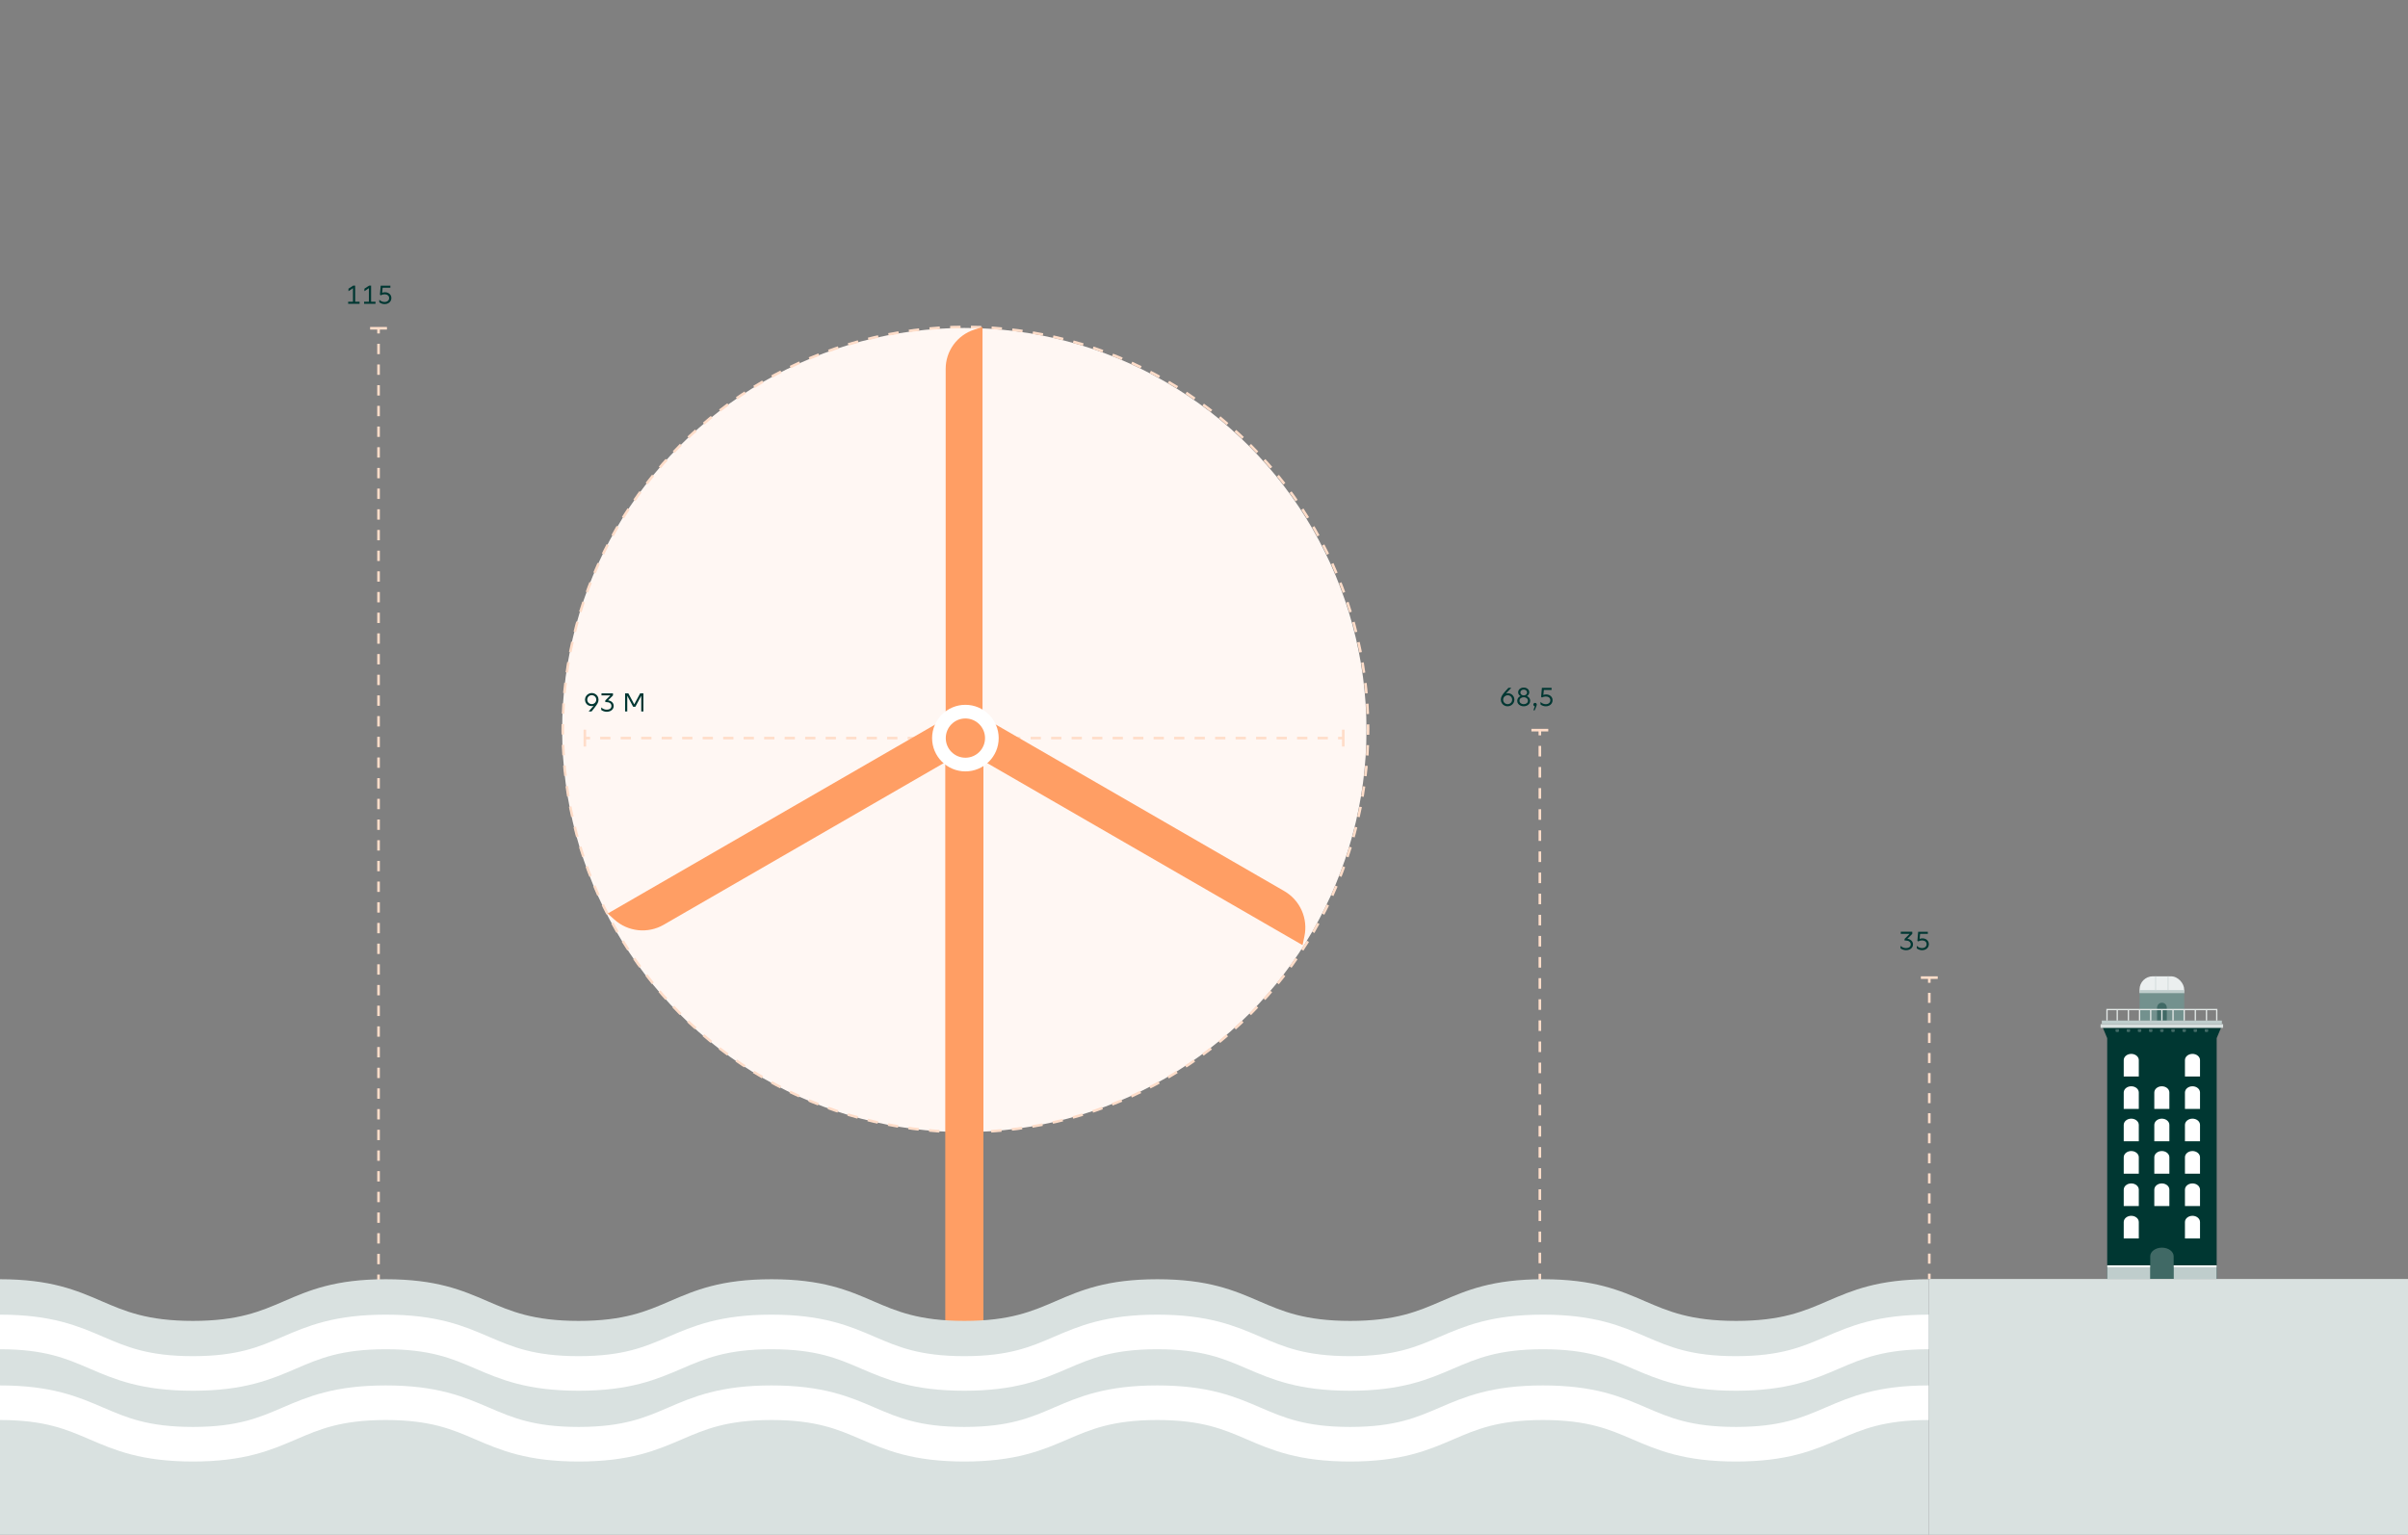 <svg xmlns="http://www.w3.org/2000/svg" id="uuid-caadeda7-81d9-496a-a057-cd86f6bd3305" data-name="Layer 1" viewBox="0 0 2784.2 1775"><rect x="0" y="0" width="2784.2" height="1775" fill="#808080" stroke="none"/><defs><style>      .uuid-fdfdd93e-8ca8-44fd-a867-3cabe9ddac21 {        fill: #fff;      }      .uuid-f04cfc11-fae8-4741-96f0-e81d5e9e3544, .uuid-05827657-e361-45c1-99cd-23e80d2e75aa, .uuid-2eb34626-f730-45b9-aca7-e23ae8dcdc69, .uuid-fc38f945-3320-4e1c-9532-79e675b5e5fb, .uuid-59988581-aed9-478d-9242-b7805ee4e673, .uuid-f8f56bd1-38b0-4bac-ade1-65055e3c2c29, .uuid-5ed7a895-1c09-4b5d-a5dd-bd245c566bac, .uuid-db768fcf-8c7e-4600-842e-da0bb46f26d0, .uuid-e84a3f4e-146b-4842-b629-e1a31845ed02 {        fill: none;        stroke-miterlimit: 10;      }      .uuid-f04cfc11-fae8-4741-96f0-e81d5e9e3544, .uuid-2eb34626-f730-45b9-aca7-e23ae8dcdc69, .uuid-f8f56bd1-38b0-4bac-ade1-65055e3c2c29, .uuid-5ed7a895-1c09-4b5d-a5dd-bd245c566bac, .uuid-db768fcf-8c7e-4600-842e-da0bb46f26d0, .uuid-e84a3f4e-146b-4842-b629-e1a31845ed02 {        stroke: #ffddc9;        stroke-width: 3px;      }      .uuid-b44c9952-43ad-459c-b5a9-020a18bbded6 {        fill: #ff9e64;      }      .uuid-05827657-e361-45c1-99cd-23e80d2e75aa {        stroke: #e3e8e7;        stroke-width: 1.5px;      }      .uuid-8529151f-3487-453b-ac3d-1ec53d38e418 {        fill: #ebefef;      }      .uuid-2eb34626-f730-45b9-aca7-e23ae8dcdc69 {        stroke-dasharray: 0 0 11.99 11.99;      }      .uuid-9c17ceab-b2be-4a2e-b79f-8241583211fe {        fill: #003732;      }      .uuid-fc38f945-3320-4e1c-9532-79e675b5e5fb {        stroke: #fff;        stroke-width: 40px;      }      .uuid-38fc7c51-702b-4085-8ffd-c7312e08e6f9 {        fill: #406965;      }      .uuid-333a4f6e-59ef-4da3-8ca1-57bb13f6bd43 {        fill: #fff7f3;      }      .uuid-59988581-aed9-478d-9242-b7805ee4e673 {        stroke: #cfd9d9;      }      .uuid-0d9d1f57-404e-4d04-b09f-3a10f07c67ee {        fill: #d9e1e0;      }      .uuid-6eb69d83-72db-4ca9-b5aa-666d9b0c8b54 {        fill: #ffddc9;      }      .uuid-f8f56bd1-38b0-4bac-ade1-65055e3c2c29 {        stroke-dasharray: 0 0 11.6 11.6;      }      .uuid-5ed7a895-1c09-4b5d-a5dd-bd245c566bac {        stroke-dasharray: 0 0 11.96 11.96;      }      .uuid-db768fcf-8c7e-4600-842e-da0bb46f26d0 {        stroke-dasharray: 0 0 11.85 11.85;      }      .uuid-e84a3f4e-146b-4842-b629-e1a31845ed02 {        stroke-dasharray: 0 0 12.21 12.21;      }      .uuid-0fbe610b-fbfe-45ca-9f61-872c0734f5ce {        fill: #73918e;      }      .uuid-6ff6c93e-f74e-4f0d-89c3-3f91078c464e {        fill: #bfcdcc;      }    </style></defs><circle class="uuid-333a4f6e-59ef-4da3-8ca1-57bb13f6bd43" cx="1114.97" cy="844.27" r="465"></circle><g><line class="uuid-f04cfc11-fae8-4741-96f0-e81d5e9e3544" x1="437.67" y1="379.63" x2="437.67" y2="385.63"></line><line class="uuid-5ed7a895-1c09-4b5d-a5dd-bd245c566bac" x1="437.67" y1="397.6" x2="437.67" y2="1516.15"></line><line class="uuid-f04cfc11-fae8-4741-96f0-e81d5e9e3544" x1="437.67" y1="1522.13" x2="437.67" y2="1528.13"></line><rect class="uuid-6eb69d83-72db-4ca9-b5aa-666d9b0c8b54" x="427.92" y="378.13" width="19.5" height="3"></rect></g><g><line class="uuid-f04cfc11-fae8-4741-96f0-e81d5e9e3544" x1="1780.42" y1="844.4" x2="1780.42" y2="850.4"></line><line class="uuid-e84a3f4e-146b-4842-b629-e1a31845ed02" x1="1780.42" y1="862.61" x2="1780.42" y2="1515.8"></line><line class="uuid-f04cfc11-fae8-4741-96f0-e81d5e9e3544" x1="1780.42" y1="1521.9" x2="1780.42" y2="1527.9"></line><rect class="uuid-6eb69d83-72db-4ca9-b5aa-666d9b0c8b54" x="1770.67" y="842.9" width="19.5" height="3"></rect></g><g><path class="uuid-9c17ceab-b2be-4a2e-b79f-8241583211fe" d="m410.66,330.36v18.63h5.1v2.37h-13.2v-2.37h5.55v-15.72l-5.19,3.48v-2.88l5.4-3.51h2.34Z"></path><path class="uuid-9c17ceab-b2be-4a2e-b79f-8241583211fe" d="m429.08,330.36v18.63h5.1v2.37h-13.2v-2.37h5.55v-15.72l-5.19,3.48v-2.88l5.4-3.51h2.34Z"></path><path class="uuid-9c17ceab-b2be-4a2e-b79f-8241583211fe" d="m448.87,338.8c1.12.55,2.01,1.33,2.67,2.36.66,1.02.99,2.19.99,3.51s-.34,2.57-1,3.63c-.67,1.06-1.6,1.89-2.78,2.49s-2.52.9-4.02.9c-1.2,0-2.32-.2-3.38-.58-1.05-.39-1.98-.91-2.8-1.54v-2.94c1.8,1.74,3.82,2.61,6.06,2.61,1.58,0,2.86-.42,3.84-1.25.98-.83,1.47-1.92,1.47-3.29s-.49-2.4-1.47-3.18c-.98-.78-2.25-1.17-3.81-1.17s-3.05.41-4.35,1.23l-1.02-.81.9-10.41h11.19v2.4h-8.94l-.57,5.82c1.06-.4,2.15-.6,3.27-.6,1.38,0,2.63.27,3.75.82Z"></path></g><g><path class="uuid-9c17ceab-b2be-4a2e-b79f-8241583211fe" d="m1747.38,802.73c1.14.69,2.02,1.61,2.65,2.76.63,1.15.95,2.38.95,3.68,0,1.38-.35,2.65-1.05,3.82s-1.65,2.1-2.85,2.79c-1.2.69-2.51,1.04-3.93,1.04s-2.7-.33-3.9-.98c-1.2-.65-2.16-1.56-2.87-2.74s-1.06-2.51-1.06-3.99.36-2.88,1.1-4.28c.73-1.39,1.86-2.94,3.4-4.66l4.23-4.68h3.36l-5.34,5.61c-.52.58-.83.93-.93,1.05.66-.3,1.44-.45,2.34-.45,1.46,0,2.76.35,3.9,1.04Zm-1.64,10.96c.79-.44,1.43-1.05,1.91-1.84s.72-1.67.72-2.66-.22-1.86-.67-2.64c-.45-.78-1.06-1.39-1.85-1.83-.78-.44-1.66-.66-2.64-.66-.9,0-1.75.22-2.56.66s-1.46,1.05-1.95,1.84c-.49.79-.73,1.68-.73,2.66s.24,1.89.73,2.67c.49.78,1.13,1.38,1.94,1.82.8.43,1.65.64,2.55.64s1.77-.22,2.56-.66Z"></path><path class="uuid-9c17ceab-b2be-4a2e-b79f-8241583211fe" d="m1768.2,807.12c.7.94,1.05,2.06,1.05,3.36s-.35,2.37-1.04,3.33-1.6,1.7-2.75,2.22-2.37.78-3.69.78-2.58-.26-3.72-.78c-1.14-.52-2.05-1.26-2.74-2.22s-1.04-2.07-1.04-3.33.35-2.42,1.05-3.36c.7-.94,1.61-1.64,2.73-2.1-.82-.46-1.48-1.06-1.98-1.8s-.75-1.61-.75-2.61.29-1.97.85-2.8c.57-.83,1.35-1.48,2.33-1.95.98-.47,2.07-.71,3.27-.71s2.28.23,3.25.69c.97.46,1.74,1.11,2.31,1.93.57.83.85,1.77.85,2.81s-.25,1.88-.75,2.62c-.5.75-1.16,1.35-1.98,1.81,1.12.46,2.03,1.16,2.73,2.1Zm-2.98,6.18c.95-.72,1.42-1.7,1.42-2.94,0-.84-.23-1.56-.69-2.16-.46-.6-1.06-1.05-1.8-1.37-.74-.31-1.53-.46-2.37-.46-1.34,0-2.49.36-3.45,1.07s-1.44,1.68-1.44,2.92.48,2.22,1.44,2.94c.96.72,2.11,1.08,3.45,1.08s2.48-.36,3.44-1.08Zm-6.23-14.86c-.74.61-1.11,1.42-1.11,2.42s.38,1.81,1.12,2.43c.75.62,1.67.93,2.77.93s2.02-.31,2.76-.93c.74-.62,1.11-1.43,1.11-2.43s-.37-1.83-1.11-2.43c-.74-.6-1.66-.9-2.76-.9s-2.05.3-2.79.92Z"></path><path class="uuid-9c17ceab-b2be-4a2e-b79f-8241583211fe" d="m1776.3,813.45c.38.4.57.9.57,1.5,0,.4-.15.97-.45,1.71l-1.98,4.8h-1.44l1.56-4.68c-.5-.08-.91-.3-1.21-.67-.31-.37-.46-.8-.46-1.31,0-.56.19-1.02.57-1.39.38-.37.85-.55,1.41-.55s1.06.2,1.44.6Z"></path><path class="uuid-9c17ceab-b2be-4a2e-b79f-8241583211fe" d="m1791.48,803.93c1.12.55,2.01,1.34,2.67,2.36.66,1.02.99,2.19.99,3.51s-.34,2.57-1,3.63c-.67,1.06-1.6,1.89-2.78,2.49-1.18.6-2.52.9-4.02.9-1.2,0-2.32-.2-3.38-.58-1.05-.39-1.98-.9-2.8-1.54v-2.94c1.8,1.74,3.82,2.61,6.06,2.61,1.58,0,2.86-.42,3.84-1.25.98-.83,1.47-1.92,1.47-3.29s-.49-2.4-1.47-3.18c-.98-.78-2.25-1.17-3.81-1.17s-3.05.41-4.35,1.23l-1.02-.81.9-10.41h11.19v2.4h-8.94l-.57,5.82c1.06-.4,2.15-.6,3.27-.6,1.38,0,2.63.28,3.75.82Z"></path></g><g><line class="uuid-f04cfc11-fae8-4741-96f0-e81d5e9e3544" x1="2230.71" y1="1130.59" x2="2230.71" y2="1136.59"></line><line class="uuid-f8f56bd1-38b0-4bac-ade1-65055e3c2c29" x1="2230.71" y1="1148.19" x2="2230.71" y2="1467.2"></line><line class="uuid-f04cfc11-fae8-4741-96f0-e81d5e9e3544" x1="2230.71" y1="1473" x2="2230.71" y2="1479"></line><rect class="uuid-6eb69d83-72db-4ca9-b5aa-666d9b0c8b54" x="2220.96" y="1129.09" width="19.5" height="3"></rect></g><g><path class="uuid-9c17ceab-b2be-4a2e-b79f-8241583211fe" d="m2205.36,1085.67c1.24.14,2.35.5,3.34,1.08.99.58,1.77,1.34,2.33,2.28.56.94.84,2,.84,3.18,0,1.34-.36,2.52-1.08,3.53-.72,1.01-1.69,1.79-2.9,2.34-1.21.55-2.54.82-4,.82-2.32,0-4.47-.7-6.45-2.1v-2.94c1.9,1.74,4.04,2.61,6.42,2.61,1.56,0,2.84-.37,3.85-1.11,1.01-.74,1.51-1.8,1.51-3.18s-.53-2.5-1.59-3.28c-1.06-.79-2.46-1.19-4.2-1.19h-1.29v-1.89l5.85-5.85h-10.26v-2.4h13.29v2.43l-5.67,5.67Z"></path><path class="uuid-9c17ceab-b2be-4a2e-b79f-8241583211fe" d="m2226.54,1086.01c1.12.55,2.01,1.33,2.67,2.36.66,1.02.99,2.19.99,3.51s-.34,2.57-1,3.63c-.67,1.06-1.6,1.89-2.78,2.49-1.18.6-2.52.9-4.02.9-1.2,0-2.32-.2-3.38-.58-1.05-.39-1.98-.91-2.8-1.54v-2.94c1.8,1.74,3.82,2.61,6.06,2.61,1.58,0,2.86-.42,3.84-1.25.98-.83,1.47-1.92,1.47-3.29s-.49-2.4-1.47-3.18c-.98-.78-2.25-1.17-3.81-1.17s-3.05.41-4.35,1.23l-1.02-.81.9-10.41h11.19v2.4h-8.94l-.57,5.82c1.06-.4,2.15-.6,3.27-.6,1.38,0,2.63.27,3.75.82Z"></path></g><g><line class="uuid-f04cfc11-fae8-4741-96f0-e81d5e9e3544" x1="1553.13" y1="853.6" x2="1547.13" y2="853.6"></line><line class="uuid-db768fcf-8c7e-4600-842e-da0bb46f26d0" x1="1535.29" y1="853.6" x2="688.14" y2="853.6"></line><line class="uuid-f04cfc11-fae8-4741-96f0-e81d5e9e3544" x1="682.22" y1="853.6" x2="676.22" y2="853.6"></line><rect class="uuid-6eb69d83-72db-4ca9-b5aa-666d9b0c8b54" x="1551.63" y="843.85" width="3" height="19.5"></rect><rect class="uuid-6eb69d83-72db-4ca9-b5aa-666d9b0c8b54" x="674.72" y="843.85" width="3" height="19.5"></rect></g><circle class="uuid-2eb34626-f730-45b9-aca7-e23ae8dcdc69" cx="1116.25" cy="843.7" r="465.57" transform="translate(-269.64 1036.42) rotate(-45)"></circle><rect class="uuid-b44c9952-43ad-459c-b5a9-020a18bbded6" x="1092.95" y="880.94" width="44.11" height="647.19"></rect><path class="uuid-b44c9952-43ad-459c-b5a9-020a18bbded6" d="m1126.33,381.28c-19.62,6.38-32.91,24.66-32.91,45.29v401.66h42.6v-450.1l-9.69,3.15Z"></path><path class="uuid-b44c9952-43ad-459c-b5a9-020a18bbded6" d="m710.4,1063.49c15.69,14.12,38.68,16.54,56.96,5.99l26.82-15.49,329.04-189.97-21.79-37.74-26.71,15.42-302.34,174.55-69.74,40.26,7.75,6.98Z"></path><path class="uuid-b44c9952-43ad-459c-b5a9-020a18bbded6" d="m1508.21,1082.85c4.39-20.65-5.02-41.77-23.3-52.32l-26.82-15.49-329.04-189.97-21.79,37.74,26.71,15.42,302.34,174.55,69.74,40.26,2.17-10.2Z"></path><g><path class="uuid-b44c9952-43ad-459c-b5a9-020a18bbded6" d="m1116.22,884.19c-16.87,0-30.6-13.73-30.6-30.6s13.73-30.6,30.6-30.6,30.6,13.73,30.6,30.6-13.73,30.6-30.6,30.6Z"></path><path class="uuid-fdfdd93e-8ca8-44fd-a867-3cabe9ddac21" d="m1116.22,830.9c12.53,0,22.7,10.16,22.7,22.7s-10.16,22.7-22.7,22.7-22.7-10.16-22.7-22.7,10.16-22.7,22.7-22.7m0-15.8c-21.23,0-38.5,17.27-38.5,38.5s17.27,38.5,38.5,38.5,38.5-17.27,38.5-38.5-17.27-38.5-38.5-38.5h0Z"></path></g><g><path class="uuid-9c17ceab-b2be-4a2e-b79f-8241583211fe" d="m688.1,802.48c1.2.66,2.15,1.58,2.87,2.75.71,1.17,1.06,2.5,1.06,4,0,1.4-.35,2.75-1.04,4.05-.69,1.3-1.8,2.92-3.31,4.86l-3.72,4.68h-3.39l4.89-5.61c.16-.18.3-.35.43-.52s.27-.33.41-.47c-.72.24-1.52.36-2.4.36-1.5,0-2.82-.34-3.96-1.02-1.14-.68-2.02-1.59-2.62-2.73-.61-1.14-.92-2.37-.92-3.69s.35-2.65,1.05-3.82c.7-1.17,1.65-2.1,2.85-2.79,1.2-.69,2.5-1.04,3.9-1.04s2.7.33,3.9.99Zm-8.4,9.32c.48.79,1.12,1.4,1.94,1.84.81.44,1.67.66,2.59.66s1.78-.22,2.58-.67c.8-.45,1.44-1.07,1.91-1.86.47-.79.71-1.67.71-2.65s-.25-1.89-.74-2.67c-.49-.78-1.14-1.39-1.95-1.83s-1.67-.66-2.56-.66-1.78.22-2.57.66-1.42,1.05-1.9,1.84-.72,1.69-.72,2.68.24,1.87.72,2.66Z"></path><path class="uuid-9c17ceab-b2be-4a2e-b79f-8241583211fe" d="m703.07,809.92c1.24.14,2.35.5,3.34,1.08.99.58,1.77,1.34,2.33,2.28.56.94.84,2,.84,3.18,0,1.34-.36,2.52-1.08,3.53-.72,1.01-1.69,1.79-2.9,2.34s-2.54.83-4,.83c-2.32,0-4.47-.7-6.45-2.1v-2.94c1.9,1.74,4.04,2.61,6.42,2.61,1.56,0,2.84-.37,3.85-1.11,1.01-.74,1.51-1.8,1.51-3.18s-.53-2.5-1.59-3.29-2.46-1.19-4.2-1.19h-1.29v-1.89l5.85-5.85h-10.26v-2.4h13.29v2.43l-5.67,5.67Z"></path><path class="uuid-9c17ceab-b2be-4a2e-b79f-8241583211fe" d="m733.33,814.57l6.84-12.75h3.78v21h-2.52v-18.18l-6.81,12.72h-2.55l-6.81-12.72v18.18h-2.52v-21h3.75l6.84,12.75Z"></path></g><path class="uuid-fc38f945-3320-4e1c-9532-79e675b5e5fb" d="m0,1540.38c111.5,0,111.5,48,223,48,111.5,0,111.5-48,223-48,111.5,0,111.5,48,223,48,111.5,0,111.5-48,223-48,111.5,0,111.5,48,222.99,48,111.5,0,111.5-48,223-48,111.5,0,111.5,48,223,48,111.5,0,111.5-48,223-48,111.5,0,111.5,48,223.01,48,111.5,0,111.5-48,223.01-48"></path><rect class="uuid-8529151f-3487-453b-ac3d-1ec53d38e418" x="2473.82" y="1129.09" width="51.59" height="31.84" rx="15.26" ry="15.26"></rect><polygon class="uuid-9c17ceab-b2be-4a2e-b79f-8241583211fe" points="2431.4 1188.65 2436.4 1200.61 2436.4 1479.03 2562.99 1479.03 2562.99 1200.61 2567.98 1188.65 2431.4 1188.65"></polygon><rect class="uuid-6ff6c93e-f74e-4f0d-89c3-3f91078c464e" x="2473.82" y="1145.01" width="51.59" height="3.7"></rect><path class="uuid-38fc7c51-702b-4085-8ffd-c7312e08e6f9" d="m2499.7,1442.9h0c-7.48,0-13.54,4.47-13.54,9.98v26.21h27.08v-26.21c0-5.51-6.06-9.98-13.54-9.98Z"></path><g><line class="uuid-59988581-aed9-478d-9242-b7805ee4e673" x1="2492.41" y1="1145.01" x2="2492.41" y2="1129.09"></line><line class="uuid-59988581-aed9-478d-9242-b7805ee4e673" x1="2506.82" y1="1145.01" x2="2506.82" y2="1129.09"></line></g><rect class="uuid-0fbe610b-fbfe-45ca-9f61-872c0734f5ce" x="2473.82" y="1148.48" width="51.59" height="31.84"></rect><rect class="uuid-0d9d1f57-404e-4d04-b09f-3a10f07c67ee" x="2428.75" y="1184.44" width="141.68" height="4.21"></rect><path class="uuid-38fc7c51-702b-4085-8ffd-c7312e08e6f9" d="m2499.69,1159.62h0c-3.11,0-5.63,2.56-5.63,5.71v14.99h11.26v-14.99c0-3.15-2.52-5.71-5.63-5.71Z"></path><path class="uuid-38fc7c51-702b-4085-8ffd-c7312e08e6f9" d="m2448.02,1193.64h0c1.09,0,1.97-.42,1.97-.93v-2.46h-3.94v2.46c0,.52.88.93,1.97.93Z"></path><path class="uuid-38fc7c51-702b-4085-8ffd-c7312e08e6f9" d="m2460.92,1193.64h0c1.09,0,1.97-.42,1.97-.93v-2.46h-3.94v2.46c0,.52.88.93,1.97.93Z"></path><path class="uuid-38fc7c51-702b-4085-8ffd-c7312e08e6f9" d="m2473.82,1193.64h0c1.09,0,1.97-.42,1.97-.93v-2.46h-3.94v2.46c0,.52.88.93,1.97.93Z"></path><path class="uuid-38fc7c51-702b-4085-8ffd-c7312e08e6f9" d="m2486.72,1193.64h0c1.09,0,1.97-.42,1.97-.93v-2.46h-3.94v2.46c0,.52.88.93,1.97.93Z"></path><path class="uuid-38fc7c51-702b-4085-8ffd-c7312e08e6f9" d="m2499.62,1193.64h0c1.09,0,1.97-.42,1.97-.93v-2.46h-3.94v2.46c0,.52.88.93,1.97.93Z"></path><path class="uuid-38fc7c51-702b-4085-8ffd-c7312e08e6f9" d="m2512.52,1193.64h0c1.09,0,1.97-.42,1.97-.93v-2.46h-3.94v2.46c0,.52.88.93,1.97.93Z"></path><path class="uuid-38fc7c51-702b-4085-8ffd-c7312e08e6f9" d="m2525.42,1193.64h0c1.09,0,1.97-.42,1.97-.93v-2.46h-3.94v2.46c0,.52.88.93,1.97.93Z"></path><path class="uuid-38fc7c51-702b-4085-8ffd-c7312e08e6f9" d="m2538.31,1193.64h0c1.09,0,1.97-.42,1.97-.93v-2.46h-3.94v2.46c0,.52.88.93,1.97.93Z"></path><path class="uuid-38fc7c51-702b-4085-8ffd-c7312e08e6f9" d="m2551.21,1193.64h0c1.09,0,1.97-.42,1.97-.93v-2.46h-3.94v2.46c0,.52.88.93,1.97.93Z"></path><polyline class="uuid-05827657-e361-45c1-99cd-23e80d2e75aa" points="2436.17 1180.32 2436.17 1167.53 2563.07 1167.53 2563.07 1180.32"></polyline><g><line class="uuid-05827657-e361-45c1-99cd-23e80d2e75aa" x1="2448.03" y1="1167.22" x2="2448.03" y2="1180.32"></line><line class="uuid-05827657-e361-45c1-99cd-23e80d2e75aa" x1="2460.92" y1="1167.22" x2="2460.92" y2="1180.32"></line><line class="uuid-05827657-e361-45c1-99cd-23e80d2e75aa" x1="2473.82" y1="1167.22" x2="2473.82" y2="1180.32"></line><line class="uuid-05827657-e361-45c1-99cd-23e80d2e75aa" x1="2486.72" y1="1167.22" x2="2486.72" y2="1180.32"></line><line class="uuid-05827657-e361-45c1-99cd-23e80d2e75aa" x1="2499.62" y1="1167.22" x2="2499.62" y2="1180.32"></line><line class="uuid-05827657-e361-45c1-99cd-23e80d2e75aa" x1="2512.52" y1="1167.22" x2="2512.52" y2="1180.32"></line><line class="uuid-05827657-e361-45c1-99cd-23e80d2e75aa" x1="2525.42" y1="1167.22" x2="2525.42" y2="1180.32"></line><line class="uuid-05827657-e361-45c1-99cd-23e80d2e75aa" x1="2538.31" y1="1167.22" x2="2538.31" y2="1180.32"></line><line class="uuid-05827657-e361-45c1-99cd-23e80d2e75aa" x1="2551.21" y1="1167.22" x2="2551.21" y2="1180.32"></line></g><rect class="uuid-6ff6c93e-f74e-4f0d-89c3-3f91078c464e" x="2430.15" y="1180.27" width="138.87" height="4.16"></rect><path class="uuid-fdfdd93e-8ca8-44fd-a867-3cabe9ddac21" d="m2464.23,1218.8h0c-4.81,0-8.71,3.23-8.71,7.22v18.95h17.42v-18.95c0-3.98-3.9-7.22-8.71-7.22Z"></path><path class="uuid-fdfdd93e-8ca8-44fd-a867-3cabe9ddac21" d="m2535.01,1218.8h0c-4.81,0-8.71,3.23-8.71,7.22v18.95h17.42v-18.95c0-3.98-3.9-7.22-8.71-7.22Z"></path><path class="uuid-fdfdd93e-8ca8-44fd-a867-3cabe9ddac21" d="m2464.23,1256.26h0c-4.81,0-8.71,3.23-8.71,7.22v18.95h17.42v-18.95c0-3.98-3.9-7.22-8.71-7.22Z"></path><path class="uuid-fdfdd93e-8ca8-44fd-a867-3cabe9ddac21" d="m2535.01,1256.26h0c-4.81,0-8.71,3.23-8.71,7.22v18.95h17.42v-18.95c0-3.98-3.9-7.22-8.71-7.22Z"></path><path class="uuid-fdfdd93e-8ca8-44fd-a867-3cabe9ddac21" d="m2464.23,1293.71h0c-4.81,0-8.71,3.23-8.71,7.22v18.95h17.42v-18.95c0-3.98-3.9-7.22-8.71-7.22Z"></path><path class="uuid-fdfdd93e-8ca8-44fd-a867-3cabe9ddac21" d="m2499.58,1293.71h0c-4.81,0-8.71,3.23-8.71,7.22v18.95h17.42v-18.95c0-3.98-3.9-7.22-8.71-7.22Z"></path><path class="uuid-fdfdd93e-8ca8-44fd-a867-3cabe9ddac21" d="m2499.58,1256.26h0c-4.81,0-8.71,3.23-8.71,7.22v18.95h17.42v-18.95c0-3.98-3.9-7.22-8.71-7.22Z"></path><path class="uuid-fdfdd93e-8ca8-44fd-a867-3cabe9ddac21" d="m2535.01,1293.71h0c-4.81,0-8.71,3.23-8.71,7.22v18.95h17.42v-18.95c0-3.98-3.9-7.22-8.71-7.22Z"></path><path class="uuid-fdfdd93e-8ca8-44fd-a867-3cabe9ddac21" d="m2464.23,1331.16h0c-4.81,0-8.71,3.23-8.71,7.22v18.95h17.42v-18.95c0-3.98-3.9-7.22-8.71-7.22Z"></path><path class="uuid-fdfdd93e-8ca8-44fd-a867-3cabe9ddac21" d="m2499.58,1331.16h0c-4.81,0-8.71,3.23-8.71,7.22v18.95h17.42v-18.95c0-3.98-3.9-7.22-8.71-7.22Z"></path><path class="uuid-fdfdd93e-8ca8-44fd-a867-3cabe9ddac21" d="m2535.01,1331.16h0c-4.81,0-8.71,3.23-8.71,7.22v18.95h17.42v-18.95c0-3.98-3.9-7.22-8.71-7.22Z"></path><path class="uuid-fdfdd93e-8ca8-44fd-a867-3cabe9ddac21" d="m2464.23,1368.62h0c-4.81,0-8.71,3.23-8.71,7.22v18.95h17.42v-18.95c0-3.98-3.9-7.22-8.71-7.22Z"></path><path class="uuid-fdfdd93e-8ca8-44fd-a867-3cabe9ddac21" d="m2499.58,1368.62h0c-4.81,0-8.71,3.23-8.71,7.22v18.95h17.42v-18.95c0-3.98-3.9-7.22-8.71-7.22Z"></path><path class="uuid-fdfdd93e-8ca8-44fd-a867-3cabe9ddac21" d="m2535.01,1368.62h0c-4.81,0-8.71,3.23-8.71,7.22v18.95h17.42v-18.95c0-3.98-3.9-7.22-8.71-7.22Z"></path><path class="uuid-fdfdd93e-8ca8-44fd-a867-3cabe9ddac21" d="m2464.23,1406.07h0c-4.81,0-8.71,3.23-8.71,7.22v18.95h17.42v-18.95c0-3.98-3.9-7.22-8.71-7.22Z"></path><path class="uuid-fdfdd93e-8ca8-44fd-a867-3cabe9ddac21" d="m2535.01,1406.07h0c-4.81,0-8.71,3.23-8.71,7.22v18.95h17.42v-18.95c0-3.98-3.9-7.22-8.71-7.22Z"></path><rect class="uuid-6ff6c93e-f74e-4f0d-89c3-3f91078c464e" x="2513.24" y="1465.67" width="49.75" height="13.39"></rect><rect class="uuid-6ff6c93e-f74e-4f0d-89c3-3f91078c464e" x="2436.39" y="1465.67" width="49.77" height="13.39"></rect><rect class="uuid-fdfdd93e-8ca8-44fd-a867-3cabe9ddac21" x="2513.24" y="1463.33" width="49.75" height="2.4"></rect><rect class="uuid-fdfdd93e-8ca8-44fd-a867-3cabe9ddac21" x="2436.39" y="1463.33" width="49.77" height="2.4"></rect><path class="uuid-0d9d1f57-404e-4d04-b09f-3a10f07c67ee" d="m2230,1775.18v-295.76c-58.62.05-88.36,12.89-117.11,25.31-27.22,11.75-52.92,22.86-105.59,22.86s-78.37-11.1-105.59-22.86c-28.81-12.44-58.6-25.31-117.46-25.31s-88.65,12.87-117.46,25.31c-27.21,11.75-52.92,22.86-105.58,22.86s-78.37-11.1-105.58-22.86c-28.81-12.44-58.6-25.31-117.46-25.31s-88.65,12.87-117.46,25.31c-27.21,11.75-52.92,22.86-105.58,22.86s-78.37-11.1-105.58-22.86c-28.81-12.44-58.6-25.31-117.45-25.31s-88.65,12.87-117.46,25.31c-27.21,11.75-52.92,22.86-105.58,22.86s-78.37-11.1-105.58-22.86c-28.81-12.44-58.6-25.31-117.46-25.31s-88.65,12.87-117.46,25.31c-27.21,11.75-52.92,22.86-105.58,22.86s-78.37-11.1-105.58-22.86c-28.8-12.44-58.59-25.3-117.41-25.31v295.76h2230Z"></path><path class="uuid-fc38f945-3320-4e1c-9532-79e675b5e5fb" d="m0,1540.38c111.5,0,111.5,48,223,48,111.5,0,111.5-48,223-48,111.5,0,111.5,48,223,48,111.5,0,111.5-48,223-48,111.5,0,111.5,48,222.99,48,111.5,0,111.5-48,223-48,111.5,0,111.5,48,223,48,111.5,0,111.5-48,223-48,111.5,0,111.5,48,223.01,48,111.5,0,111.5-48,223.01-48"></path><path class="uuid-fc38f945-3320-4e1c-9532-79e675b5e5fb" d="m0,1622.23c111.5,0,111.5,48,223,48,111.5,0,111.5-48,223-48,111.5,0,111.5,48,223,48,111.5,0,111.5-48,223-48,111.5,0,111.5,48,222.99,48,111.5,0,111.5-48,223-48,111.5,0,111.5,48,223,48,111.5,0,111.5-48,223-48,111.5,0,111.5,48,223.01,48,111.5,0,111.5-48,223.01-48"></path><rect class="uuid-0d9d1f57-404e-4d04-b09f-3a10f07c67ee" x="2230" y="1479.09" width="554.47" height="296.09"></rect></svg>